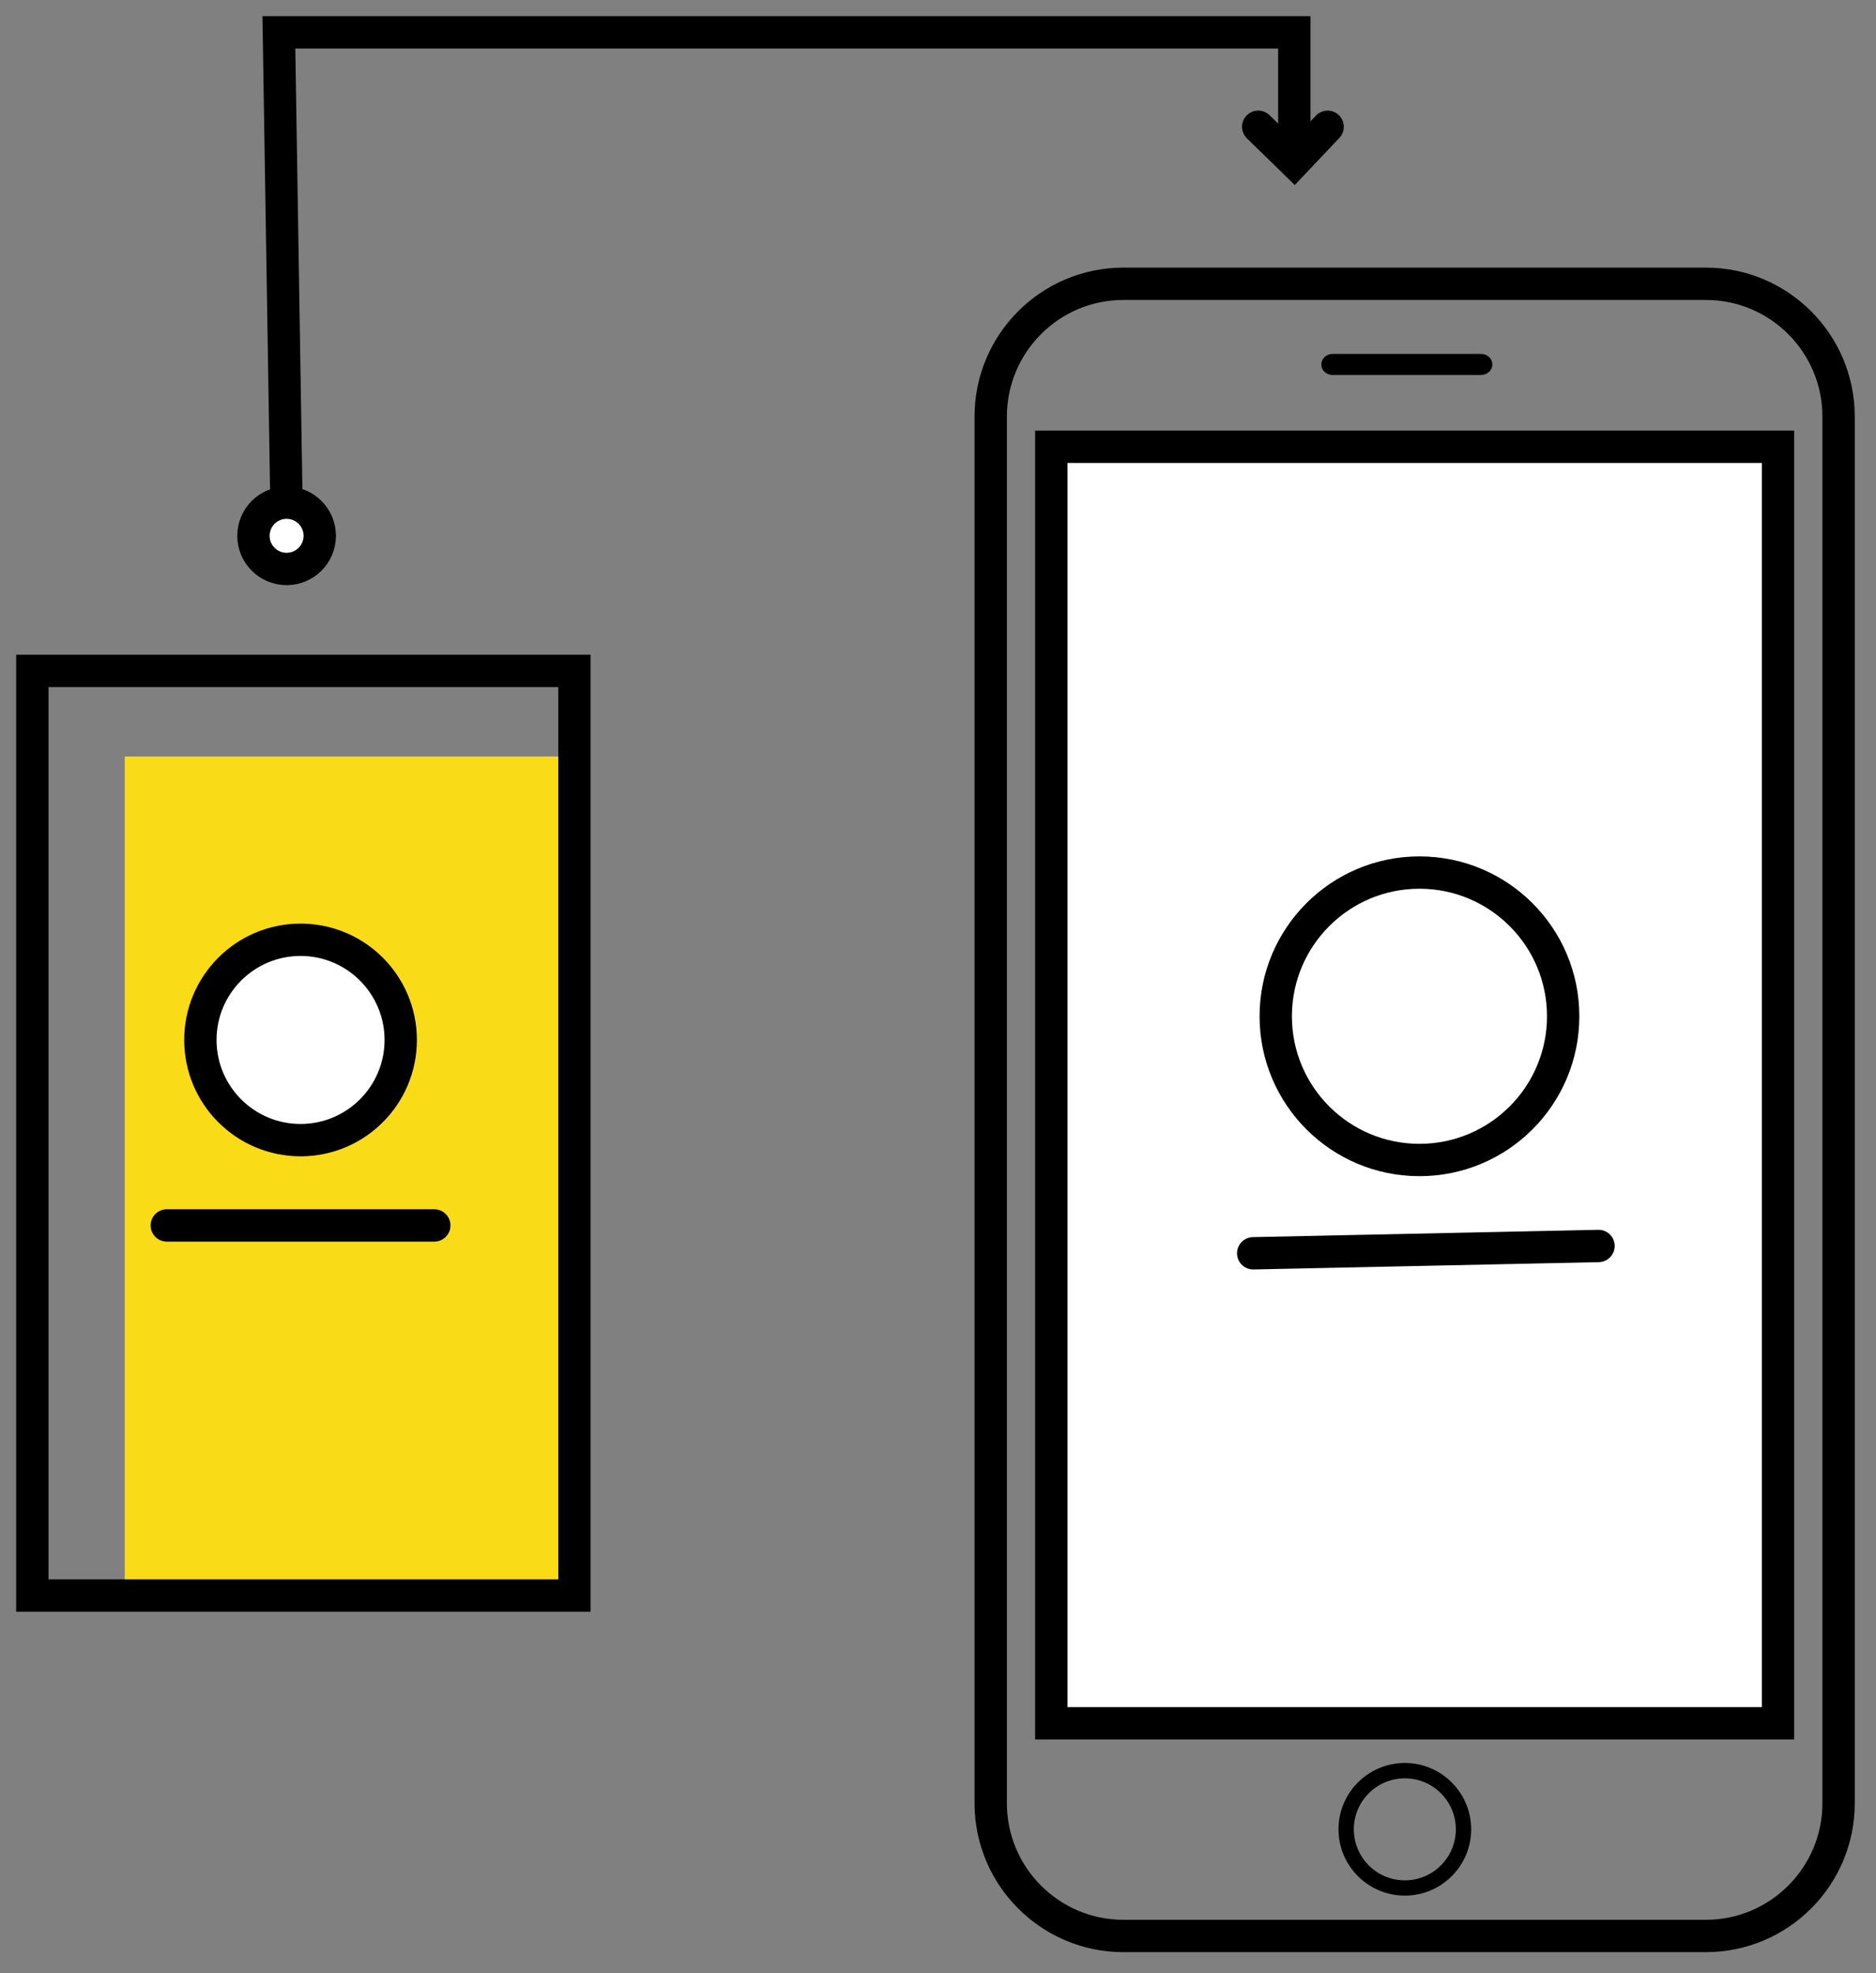 <?xml version="1.0" encoding="UTF-8"?>
<svg width="58px" height="61px" viewBox="0 0 58 61" version="1.1" xmlns="http://www.w3.org/2000/svg" xmlns:xlink="http://www.w3.org/1999/xlink">
    <rect x="0" y="0" width="58" height="61" fill="#808080" stroke="none"/>
    <!-- Generator: Sketch 59.1 (86144) - https://sketch.com -->
    <title>Design</title>
    <desc>Created with Sketch.</desc>
    <g id="Company" stroke="none" stroke-width="1" fill="none" fill-rule="evenodd">
        <g transform="translate(-530, -1840)" id="Design">
            <g transform="translate(531, 1841)">
                <g id="Group" transform="translate(29.446, 7.704)">
                    <path d="M22.604,1.039 L4.593,1.039 C2.633,1.039 1.039,2.633 1.039,4.593 L1.039,47.465 C1.039,49.425 2.633,51.02 4.593,51.02 L22.604,51.02 C24.564,51.02 26.158,49.425 26.158,47.465 L26.158,4.593 C26.158,2.633 24.564,1.039 22.604,1.039 Z M13.599,1.421 C13.903,1.421 14.15,1.668 14.15,1.972 C14.15,2.276 13.903,2.524 13.599,2.524 C13.295,2.524 13.048,2.276 13.048,1.972 C13.048,1.668 13.295,1.421 13.599,1.421 Z M11.309,3.154 L15.889,3.154 C16.087,3.154 16.242,3.297 16.242,3.479 C16.242,3.662 16.087,3.805 15.889,3.805 L11.309,3.805 C11.111,3.805 10.956,3.662 10.956,3.479 C10.956,3.297 11.111,3.154 11.309,3.154 Z M9.519,3.206 L9.827,3.17 L10.101,3.17 L10.136,3.479 L10.136,3.753 L9.827,3.788 L9.554,3.788 L9.519,3.479 L9.519,3.206 Z M13.599,50.183 C12.292,50.183 11.229,49.12 11.229,47.814 C11.229,46.507 12.292,45.445 13.599,45.445 C14.905,45.445 15.968,46.508 15.968,47.814 C15.968,49.12 14.905,50.183 13.599,50.183 Z M25.516,44.992 L1.682,44.992 L1.682,5.53 L25.516,5.53 L25.516,44.992 Z" id="Shape"></path>
                    <path d="M22.296,0.069 L4.285,0.069 C2.023,0.069 0.184,1.909 0.184,4.171 L0.184,47.043 C0.184,49.304 2.023,51.144 4.285,51.144 L22.296,51.144 C24.557,51.144 26.397,49.304 26.397,47.043 L26.397,4.171 C26.397,1.91 24.557,0.069 22.296,0.069 Z" id="Shape" stroke="#000000" fill-rule="nonzero"></path>
                    <polygon id="Path" stroke="#000000" fill="#FFFFFF" fill-rule="nonzero" points="2.057 44.569 24.524 44.569 24.524 5.107 2.057 5.107"></polygon>
                    <path d="M12.987,45.796 C11.856,45.796 10.936,46.716 10.936,47.847 C10.936,48.977 11.856,49.897 12.987,49.897 C14.118,49.897 15.038,48.977 15.038,47.847 C15.038,46.716 14.118,45.796 12.987,45.796 Z M12.987,49.425 C12.118,49.425 11.41,48.717 11.41,47.847 C11.41,46.978 12.118,46.27 12.987,46.27 C13.857,46.27 14.564,46.978 14.564,47.847 C14.564,48.717 13.857,49.425 12.987,49.425 Z" id="Shape" fill="#000000" fill-rule="nonzero"></path>
                    <path d="M10.758,2.889 L15.338,2.889 C15.536,2.889 15.692,2.745 15.692,2.563 C15.692,2.38 15.536,2.237 15.338,2.237 L10.758,2.237 C10.56,2.237 10.405,2.38 10.405,2.563 C10.405,2.745 10.56,2.889 10.758,2.889 Z" id="Path" fill="#000000" fill-rule="nonzero"></path>
                </g>
                <g id="Group-5" transform="translate(37.403, 25.974)" stroke="#000000">
                    <circle id="Oval" cx="5.482" cy="4.443" r="4.443"></circle>
                    <line x1="0.342" y1="11.77" x2="11.018" y2="11.544" id="Line-5" stroke-linecap="round"></line>
                </g>
                <polygon id="Path" fill="#FADB18" fill-rule="nonzero" points="2.857 48.101 17.143 48.101 17.143 22.387 2.857 22.387"></polygon>
                <g id="Group-3" transform="translate(0, 19.74)" stroke="#000000">
                    <polygon id="Rectangle" points="4.75241097e-14 -7.10542736e-15 16.76 -7.10542736e-15 16.76 28.584 4.75241097e-14 28.584"></polygon>
                    <g id="Group-4" transform="translate(4.156, 8.312)">
                        <circle id="Oval" fill="#FFFFFF" cx="4.136" cy="3.097" r="3.097"></circle>
                        <line x1="9.32587341e-14" y1="8.831" x2="8.271" y2="8.831" id="Line-5" stroke-linecap="round"></line>
                    </g>
                </g>
                <polyline id="Path-34" stroke="#000000" points="7.861 14.862 7.622 0 39.016 0 39.016 3.64"></polyline>
                <circle id="Oval" stroke="#000000" fill="#FFFFFF" cx="7.861" cy="15.564" r="1.025"></circle>
                <polyline id="Path-36" stroke="#000000" stroke-linecap="round" points="37.9 2.919 39.016 4.007 40.046 2.919"></polyline>
            </g>
        </g>
    </g>
</svg>